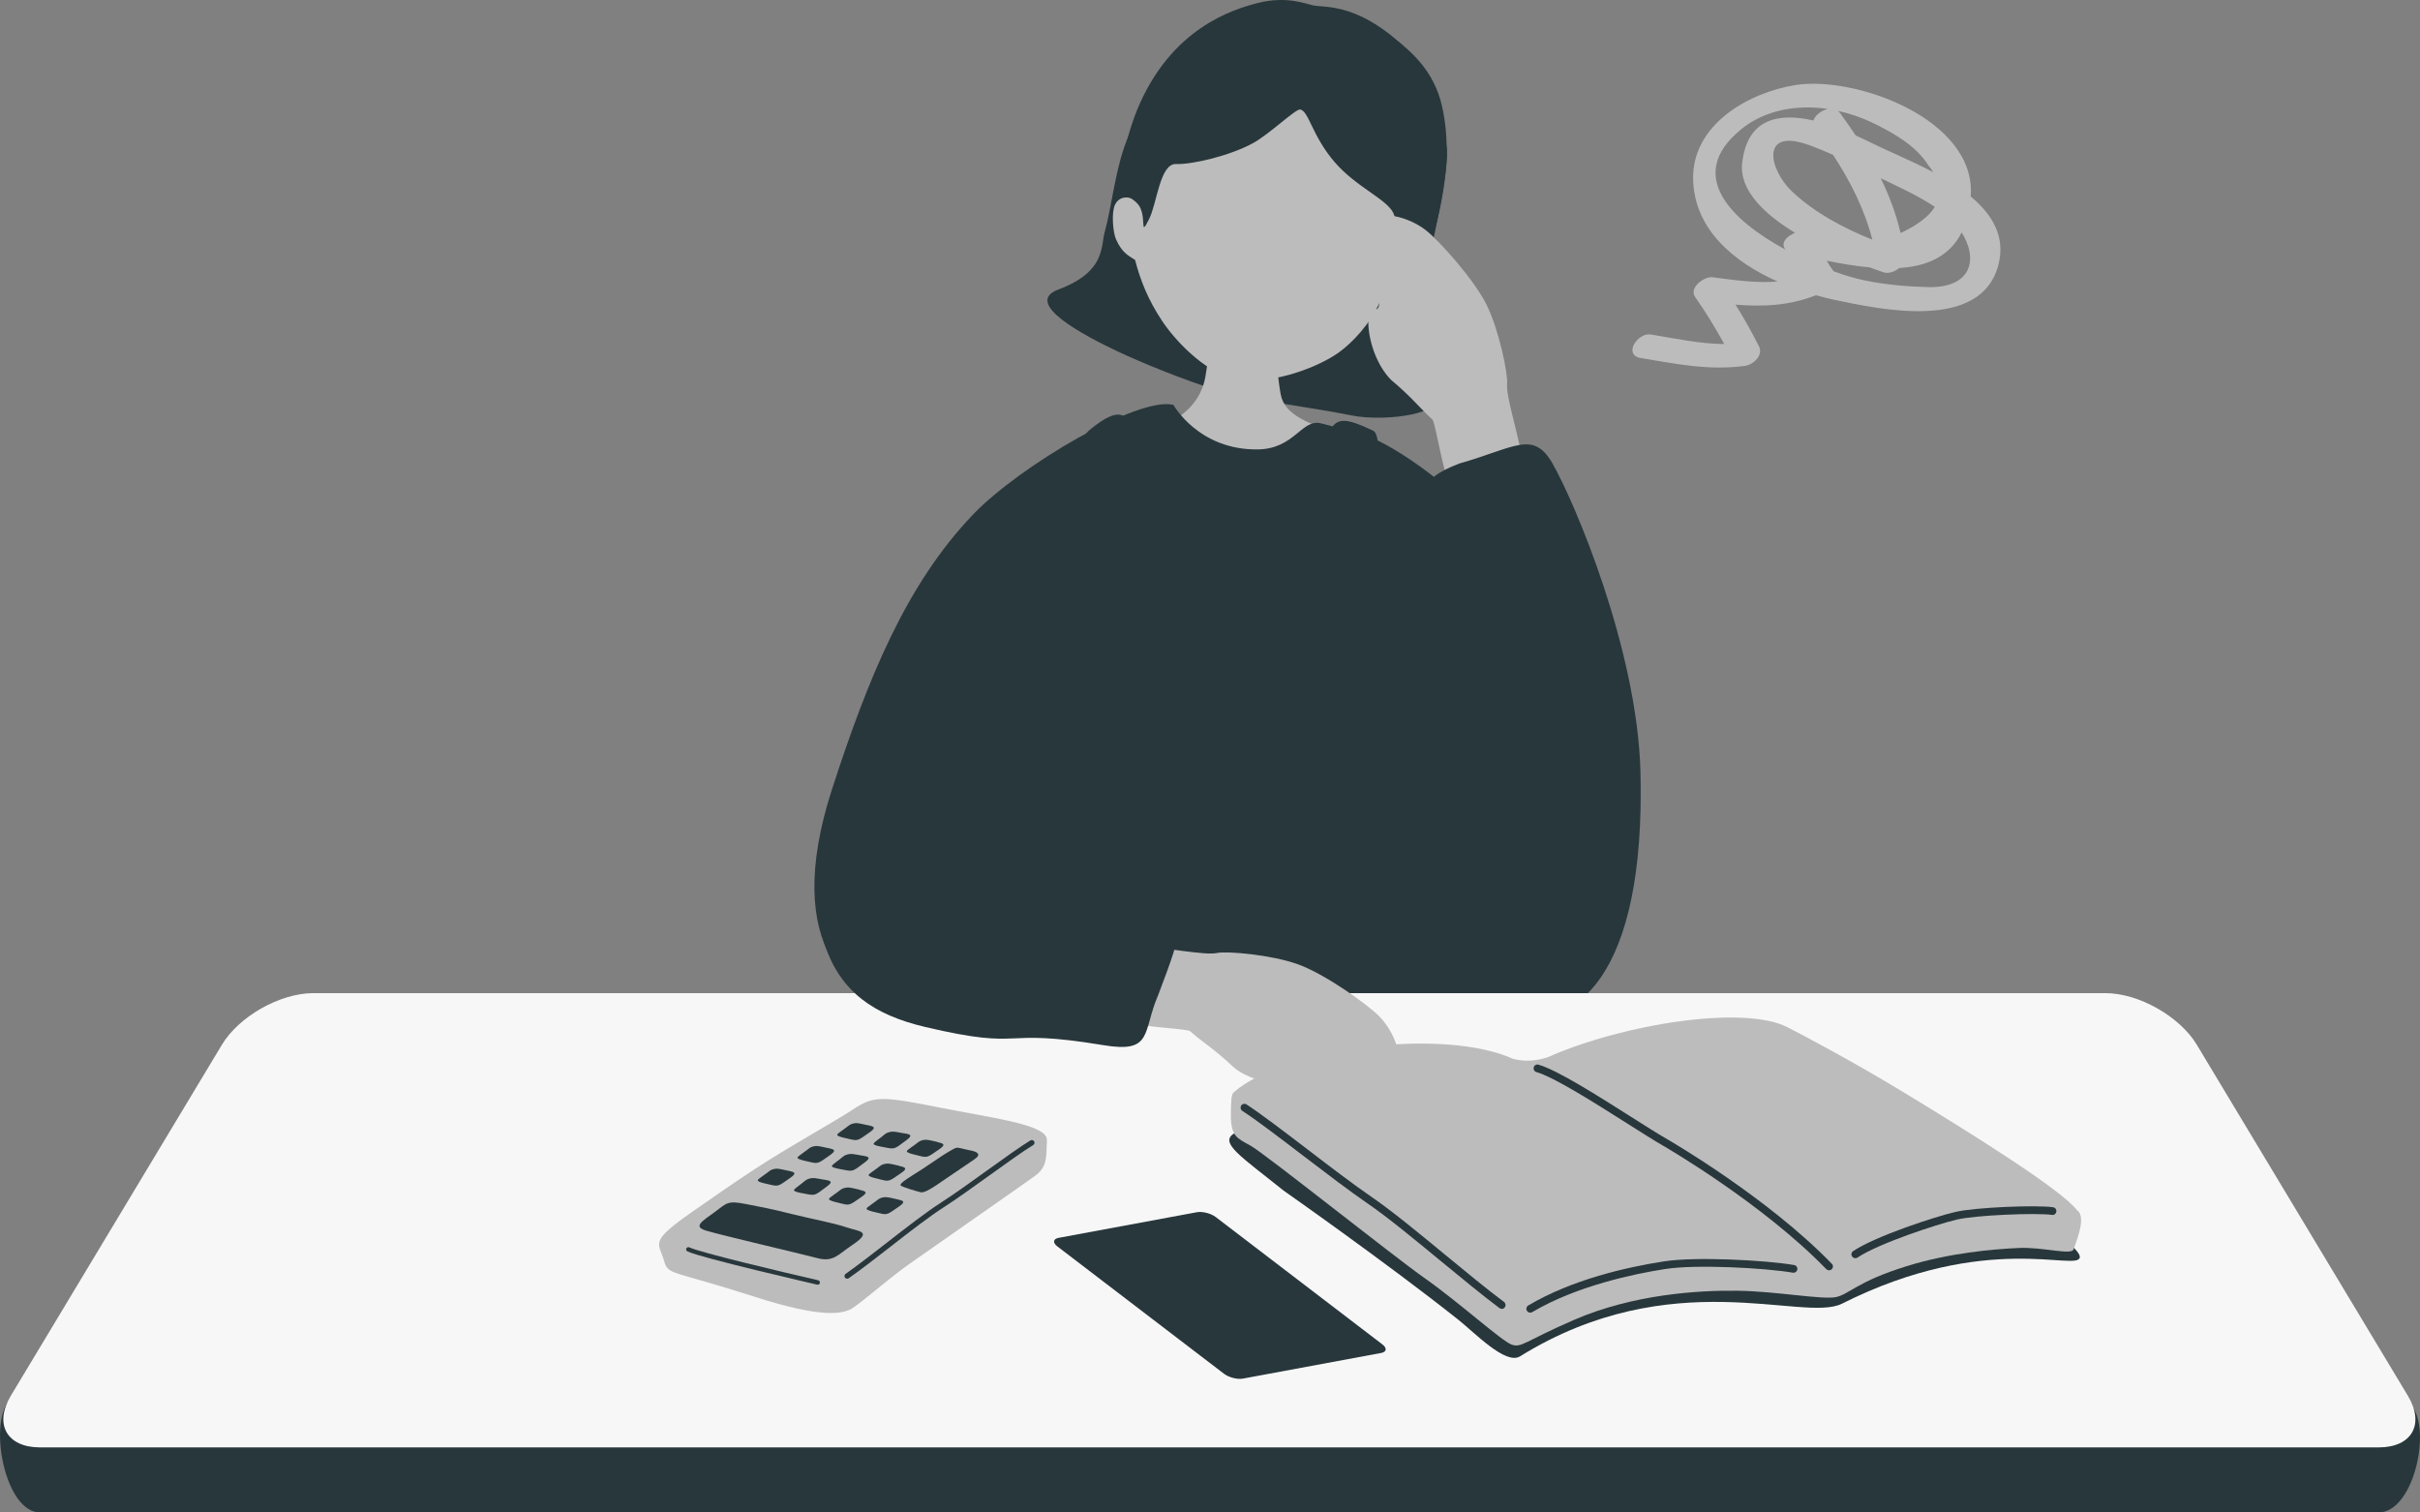 <svg width="200" height="125" viewBox="0 0 200 125" fill="none" xmlns="http://www.w3.org/2000/svg">
<rect x="0" y="0" width="200" height="125" fill="#808080" stroke="none"/>
<g clip-path="url(#clip0_2004_2756)">
<path d="M119.526 11.947C119.965 13.472 118.285 20.597 117.384 24.648C116.567 28.33 113.716 29.27 118.208 32.744C119.865 34.023 114.702 34.947 111.643 34.323C108.169 33.622 103.623 33.121 100.795 32.305C97.967 31.488 94.022 29.825 92.373 29.047C89.576 27.722 84.483 25.041 87.473 23.924C91.395 22.453 90.955 20.396 91.31 19.125C91.903 17.015 92.196 13.68 93.251 11.292C94.769 7.856 99.392 3.135 103.361 3.065C109.733 2.957 117.792 5.977 119.526 11.947Z" fill="#28373C"/>
<path d="M100.107 27.367C100.4 27.398 105.008 28.053 105.378 28.045C105.462 28.723 105.501 30.618 105.832 32.543C106.472 36.272 114.477 34.754 114.2 41.178C113.969 46.447 91.763 45.492 90.7 39.453C90.014 35.563 98.651 36.726 99.622 31.111C99.884 29.609 100.069 27.806 100.115 27.367H100.107Z" fill="#BCBCBC"/>
<path d="M76.097 98.541C77.684 95.321 78.809 84.129 76.459 83.883C70.141 83.228 64.57 78.167 68.762 65.227C71.775 55.922 74.941 48.234 80.435 42.504C84.28 38.498 94.081 32.736 96.978 33.461C96.978 33.461 99.05 37.212 103.966 37.142C106.917 37.096 107.549 34.708 109.052 34.963C109.614 35.055 113.312 36.164 113.413 36.203C116.009 37.297 122.035 41.471 124.808 46.201C128.276 52.109 133.592 70.418 131.265 75.471C129.031 80.316 125.548 77.189 124.292 84.899C123.93 87.118 124.431 91.593 124.431 97.362C124.431 103.956 107.048 103.995 105.546 103.987C104.783 103.987 74.001 102.808 76.105 98.541H76.097Z" fill="#28373C"/>
<path d="M113.483 35.594C114.516 36.072 113.476 43.043 113.283 44.268C112.682 48.042 112.998 54.697 110.848 54.697C108.66 54.697 108.93 43.005 109.33 38.506C109.723 34.008 110.779 34.347 113.491 35.594H113.483Z" fill="#28373C"/>
<path d="M90.13 35.47C88.058 37.134 90.13 39.915 90.115 43.658C90.1 47.479 90.284 56.191 92.434 56.191C94.623 56.191 94.468 42.395 94.068 37.897C93.667 33.398 92.319 33.706 90.13 35.47Z" fill="#28373C"/>
<path d="M115.755 48.986C115.655 47.569 93.38 48.57 90.675 48.57C87.971 48.57 86.73 47.661 86.569 52.044C86.407 56.427 85.29 64.992 83.957 68.389C82.369 72.441 79.696 78.356 78.016 79.481C75.99 80.837 75.18 83.14 74.102 95.795C73.724 100.194 74.934 112.973 78.016 113.396C90.645 115.152 101.647 115.699 107.203 115.214C112.758 114.729 129.031 114.359 129.023 110.716C129.008 102.497 127.375 91.166 127.128 84.865C126.797 76.408 125.487 77.894 123.93 76.038C120.563 72.04 116.927 64.407 116.472 59.13C116.048 54.178 115.825 50.118 115.748 48.978L115.755 48.986Z" fill="#28373C"/>
<path d="M93.724 16.567C94.463 8.925 98.339 0.244 107.508 1.7C116.677 3.148 117.956 13.239 116.299 20.734C116.792 20.372 117.871 20.441 117.671 21.681C117.578 22.259 117.17 23.191 116.322 23.915C115.344 24.755 114.589 24.785 114.042 24.947C113.24 26.765 111.792 28.298 110.667 29.114C109.049 30.285 105.374 31.764 102.369 31.371C99.972 31.055 97.337 28.46 96.05 26.534C94.841 24.724 94.217 23.068 93.808 21.481C93.338 21.165 92.745 20.949 92.229 19.771C91.99 19.232 91.828 17.583 92.152 16.913C92.56 16.074 93.531 16.289 93.731 16.567H93.724Z" fill="#BCBCBC"/>
<path d="M115.562 3.419C111.917 0.237 109.413 0.638 108.519 0.445C107.941 0.322 106.323 -0.356 103.958 0.245C101.885 0.776 96.784 2.317 93.995 9.034C93.41 10.451 92.547 13.309 92.693 14.772C92.839 16.236 93.564 16.313 94.041 16.867C94.843 17.799 94.118 19.802 94.966 18.108C95.629 16.783 95.86 13.509 97.193 13.555C98.526 13.609 101.639 12.87 103.526 11.845C104.913 11.098 107.078 8.972 107.464 9.049C108.172 9.203 108.427 11.206 110.291 13.386C112.063 15.45 114.575 16.436 115.146 17.592C115.716 18.747 115.045 22.044 115.777 21.289C117.295 19.718 118.12 20.773 118.644 18.77C119.792 14.31 119.722 11.237 119.183 8.81C118.513 5.791 116.556 4.274 115.554 3.403L115.562 3.419Z" fill="#28373C"/>
<path d="M118.365 34.65C118.82 35.05 119.991 45.765 123.374 45.01C128.883 43.785 124.344 33.995 124.553 31.715C124.63 30.875 123.89 27.278 122.857 25.183C121.817 23.088 118.928 19.868 117.811 19.006C116.478 17.974 114.027 17.249 113.55 18.428C112.756 20.384 113.927 23.881 113.973 25.037C114.012 26.069 113.01 25.068 113.087 26.824C113.157 28.357 113.835 30.259 114.975 31.407C116.632 32.778 117.425 33.818 118.365 34.658V34.65Z" fill="#BCBCBC"/>
<path d="M120.589 38.312C117.091 39.676 117.168 40.739 117.777 45.43C119.072 55.489 119.958 56.56 120.589 66.373C121.329 77.843 119.357 82.518 124.48 83.882C130.198 85.399 136 80.662 135.576 63.816C135.321 53.641 130.097 41.432 128.31 38.312C126.707 35.508 125.174 37.018 120.589 38.312Z" fill="#28373C"/>
<path d="M0.556 116.023C-0.854 118.372 0.563 124.996 3.306 124.996H196.587C199.33 124.996 200.879 118.734 199.469 116.392C195.108 109.136 181.555 91.72 181.555 91.72C180.145 89.371 176.747 87.453 174.004 87.453H25.89C23.147 87.453 19.749 89.371 18.339 91.72C18.339 91.72 4.924 108.767 0.556 116.023Z" fill="#28373C"/>
<path d="M0.894 115.354C-0.516 117.703 0.57 119.621 3.305 119.621H196.587C199.33 119.621 200.416 117.703 198.998 115.354L181.554 86.345C180.144 83.996 176.746 82.078 174.003 82.078H25.889C23.146 82.078 19.748 83.996 18.338 86.345L0.894 115.354Z" fill="#F7F7F7"/>
<path d="M101.994 93.657C106.709 90.776 117.226 89.475 121.765 89.144C125.756 88.496 134.702 86.147 135.857 85.724C139.633 84.322 141.436 83.929 147.7 88.296C148.802 89.059 152.947 91.031 157.3 93.673C163.619 97.509 171.971 102.739 171.886 103.894C171.794 105.165 164.235 101.699 152.223 107.746C149.056 109.34 138.169 104.318 125.617 112.098C124.431 112.829 121.873 110.141 120.532 109.078C114.638 104.395 106.077 98.394 106.077 98.394C102.61 95.606 100.722 94.451 101.994 93.673V93.657Z" fill="#28373C"/>
<path d="M101.785 90.737C101.808 90.552 101.831 90.382 101.993 90.244C106.269 86.57 119.306 84.906 125.069 87.517C126.063 87.748 126.872 87.694 127.889 87.386C134.223 84.575 144.155 83.073 147.699 84.883C148.893 85.491 152.946 87.617 157.3 90.259C163.017 93.733 170.383 98.332 171.669 100.034C171.677 100.042 171.693 100.049 171.7 100.057C172.471 100.642 171.485 102.853 171.377 103.238C171.23 103.77 168.865 103.053 166.877 103.138C164.65 103.238 161.09 103.554 157.585 104.64C153.462 105.919 152.846 106.959 151.736 107.197C150.627 107.436 146.844 106.72 143.608 106.674C140.364 106.627 134.947 106.966 130.062 109.092C125.971 110.872 125.755 111.411 124.931 111.126C124.106 110.833 120.577 107.629 117.773 105.657C114.968 103.677 104.551 95.351 103.356 94.688C102.224 94.057 101.746 93.926 101.723 92.223C101.723 91.638 101.738 91.137 101.777 90.752L101.785 90.737Z" fill="#BCBCBC"/>
<path d="M151.166 104.983C151.243 104.983 151.327 104.953 151.389 104.891C151.512 104.768 151.52 104.568 151.389 104.444C146.073 98.96 138.052 94.3 137.713 94.107C136.973 93.683 135.902 92.998 134.769 92.282C132.072 90.572 128.713 88.438 127.149 87.991C126.979 87.937 126.802 88.037 126.756 88.207C126.71 88.376 126.802 88.553 126.972 88.6C128.443 89.023 131.757 91.126 134.422 92.813C135.617 93.568 136.642 94.223 137.389 94.654C137.728 94.847 145.672 99.468 150.927 104.883C150.988 104.945 151.073 104.983 151.158 104.983H151.166Z" fill="#28373C"/>
<path d="M153.334 103.987C153.396 103.987 153.457 103.972 153.511 103.934C155.222 102.778 160.061 101.184 161.725 100.791C163.305 100.421 168.297 100.221 169.584 100.406C169.754 100.436 169.923 100.313 169.946 100.136C169.969 99.959 169.854 99.797 169.677 99.774C168.313 99.574 163.243 99.774 161.579 100.167C159.961 100.544 155.006 102.154 153.149 103.402C153.003 103.502 152.964 103.695 153.065 103.841C153.126 103.934 153.226 103.98 153.326 103.98L153.334 103.987Z" fill="#28373C"/>
<path d="M126.471 108.485C126.525 108.485 126.579 108.47 126.633 108.439C130.316 106.259 135.085 105.273 137.605 104.881C140.147 104.48 145.818 104.78 148.168 105.181C148.338 105.212 148.507 105.096 148.538 104.919C148.569 104.75 148.453 104.58 148.276 104.549C145.887 104.141 140.109 103.841 137.504 104.249C134.368 104.734 129.884 105.766 126.301 107.892C126.147 107.985 126.101 108.177 126.193 108.331C126.255 108.432 126.355 108.485 126.463 108.485H126.471Z" fill="#28373C"/>
<path d="M124.107 108.176C124.207 108.176 124.299 108.13 124.361 108.045C124.469 107.907 124.438 107.707 124.299 107.599C122.912 106.566 121.171 105.134 119.491 103.747C117.288 101.929 115.015 100.058 113.327 98.902C111.886 97.916 109.937 96.43 108.065 94.997C106.069 93.472 104.181 92.031 103.018 91.277C102.872 91.184 102.671 91.223 102.579 91.369C102.486 91.515 102.525 91.716 102.671 91.808C103.812 92.547 105.692 93.98 107.679 95.498C109.567 96.938 111.517 98.425 112.973 99.426C114.637 100.558 116.902 102.43 119.091 104.233C120.778 105.619 122.519 107.059 123.922 108.107C123.976 108.146 124.045 108.169 124.114 108.169L124.107 108.176Z" fill="#28373C"/>
<path d="M86.457 93.947C85.933 92.869 81.718 92.345 77.75 91.552C72.849 90.574 72.21 90.558 70.507 91.683C68.758 92.831 65.237 94.741 62.247 96.705C60.375 97.937 58.996 98.908 57.247 100.125C53.571 102.682 54.45 102.682 54.881 104.2C55.228 105.424 55.444 104.939 62.347 107.165C68.249 109.068 69.606 108.467 70.183 108.259C70.761 108.059 73.242 105.802 75.215 104.415C77.187 103.029 84.122 98.199 85.493 97.213C86.233 96.682 86.48 96.174 86.495 94.98C86.495 94.571 86.58 94.194 86.457 93.947Z" fill="#BCBCBC"/>
<path d="M70.008 105.681C69.939 105.681 69.877 105.643 69.831 105.589C69.762 105.488 69.785 105.35 69.885 105.28C70.879 104.58 72.127 103.609 73.337 102.669C74.916 101.437 76.558 100.166 77.76 99.396C78.792 98.733 80.187 97.732 81.535 96.761C82.968 95.729 84.324 94.758 85.156 94.25C85.264 94.189 85.403 94.219 85.465 94.327C85.526 94.435 85.496 94.574 85.388 94.635C84.571 95.128 83.222 96.099 81.797 97.123C80.441 98.094 79.046 99.103 77.999 99.773C76.804 100.536 75.178 101.799 73.607 103.024C72.397 103.963 71.141 104.942 70.139 105.642C70.101 105.673 70.055 105.681 70.008 105.681Z" fill="#28373C"/>
<path d="M67.58 106.177C67.664 106.177 67.742 106.116 67.757 106.031C67.78 105.931 67.718 105.831 67.618 105.808C64.328 105.053 57.864 103.512 56.97 103.089C56.877 103.042 56.77 103.089 56.723 103.173C56.677 103.266 56.723 103.374 56.808 103.42C57.971 103.974 67.148 106.077 67.533 106.17C67.549 106.17 67.564 106.17 67.572 106.17L67.58 106.177Z" fill="#28373C"/>
<path d="M65.4 100.324C67.281 100.794 68.729 101.025 70.008 101.448C71.048 101.795 72.142 101.756 70.401 102.919C69.253 103.682 68.891 104.321 67.566 103.982C65.662 103.489 59.637 102.095 58.343 101.702C57.218 101.364 58.088 100.894 59.067 100.17C60.084 99.415 60.123 99.207 61.64 99.507C62.966 99.769 63.628 99.877 65.393 100.324H65.4Z" fill="#28373C"/>
<path d="M74.131 99.111C74.655 99.227 74.894 99.303 74.301 99.712C73.376 100.343 73.345 100.436 72.721 100.274C72.274 100.166 71.904 100.105 71.689 99.981C71.481 99.866 71.743 99.75 72.336 99.311C72.575 99.134 72.675 99.011 72.983 98.957C73.26 98.911 73.384 98.942 74.123 99.111H74.131Z" fill="#28373C"/>
<path d="M71.018 98.328C71.542 98.451 71.781 98.521 71.187 98.929C70.263 99.561 70.232 99.645 69.608 99.484C69.169 99.368 68.799 99.306 68.583 99.183C68.375 99.068 68.637 98.952 69.23 98.513C69.469 98.336 69.569 98.213 69.885 98.159C70.163 98.112 70.286 98.151 71.025 98.32L71.018 98.328Z" fill="#28373C"/>
<path d="M68.114 97.49C68.653 97.582 68.9 97.651 68.314 98.075C67.421 98.738 67.39 98.822 66.75 98.699C66.296 98.607 65.918 98.561 65.695 98.453C65.479 98.345 65.733 98.222 66.311 97.767C66.542 97.582 66.642 97.459 66.951 97.39C67.228 97.328 67.351 97.359 68.106 97.498L68.114 97.49Z" fill="#28373C"/>
<path d="M65.128 96.748C65.659 96.863 65.898 96.932 65.305 97.348C64.388 97.988 64.357 98.072 63.733 97.926C63.286 97.818 62.916 97.757 62.701 97.641C62.493 97.525 62.747 97.41 63.34 96.971C63.579 96.794 63.679 96.67 63.987 96.609C64.265 96.555 64.388 96.593 65.128 96.755V96.748Z" fill="#28373C"/>
<path d="M74.295 96.352C74.819 96.475 75.058 96.544 74.465 96.952C73.54 97.584 73.509 97.669 72.885 97.507C72.446 97.391 72.076 97.33 71.86 97.207C71.652 97.091 71.914 96.975 72.508 96.536C72.746 96.359 72.847 96.236 73.162 96.182C73.44 96.136 73.563 96.174 74.303 96.344L74.295 96.352Z" fill="#28373C"/>
<path d="M71.247 95.498C71.786 95.59 72.033 95.659 71.447 96.083C70.553 96.745 70.523 96.83 69.883 96.707C69.429 96.615 69.051 96.568 68.828 96.46C68.612 96.353 68.866 96.229 69.444 95.775C69.675 95.59 69.775 95.467 70.084 95.397C70.361 95.336 70.484 95.367 71.239 95.505L71.247 95.498Z" fill="#28373C"/>
<path d="M68.409 94.873C68.941 94.988 69.18 95.057 68.586 95.473C67.669 96.113 67.639 96.197 67.014 96.051C66.568 95.943 66.198 95.882 65.982 95.766C65.774 95.65 66.036 95.535 66.621 95.096C66.86 94.919 66.961 94.795 67.269 94.734C67.546 94.68 67.669 94.718 68.409 94.88V94.873Z" fill="#28373C"/>
<path d="M80.245 95.083C80.769 95.198 81.139 95.398 80.538 95.807C80.045 96.146 79.005 96.839 78.134 97.44C77.009 98.233 76.385 98.603 76.092 98.534C75.645 98.426 74.651 98.125 74.451 97.987C74.212 97.817 75.429 97.139 76.254 96.6C77.109 96.038 77.903 95.475 78.226 95.291C78.604 95.075 78.912 94.852 79.128 94.852C79.228 94.852 79.498 94.921 80.237 95.09L80.245 95.083Z" fill="#28373C"/>
<path d="M77.451 94.383C77.975 94.506 78.214 94.575 77.621 94.984C76.696 95.615 76.665 95.7 76.041 95.538C75.602 95.423 75.232 95.361 75.017 95.238C74.809 95.122 75.071 95.007 75.664 94.568C75.903 94.391 76.003 94.267 76.319 94.213C76.596 94.167 76.719 94.206 77.459 94.375L77.451 94.383Z" fill="#28373C"/>
<path d="M74.696 93.654C75.236 93.746 75.482 93.816 74.897 94.239C74.003 94.902 73.972 94.986 73.332 94.863C72.878 94.771 72.5 94.725 72.277 94.617C72.061 94.509 72.315 94.386 72.893 93.931C73.124 93.746 73.225 93.623 73.533 93.554C73.81 93.492 73.933 93.523 74.689 93.662L74.696 93.654Z" fill="#28373C"/>
<path d="M71.693 92.982C72.217 93.097 72.463 93.167 71.87 93.583C70.953 94.222 70.922 94.307 70.298 94.16C69.851 94.052 69.481 93.991 69.266 93.875C69.058 93.76 69.312 93.644 69.905 93.205C70.144 93.028 70.244 92.905 70.552 92.843C70.83 92.789 70.953 92.828 71.693 92.99V92.982Z" fill="#28373C"/>
<path d="M102.72 113.935C102.265 114.019 101.556 113.842 101.156 113.534L87.387 103.012C86.986 102.704 87.032 102.388 87.487 102.303L98.913 100.185C99.368 100.1 100.077 100.278 100.478 100.586L114.247 111.108C114.647 111.416 114.601 111.732 114.146 111.816L102.72 113.935Z" fill="#28373C"/>
<path d="M98.387 85.236C97.933 84.828 87.153 84.897 87.515 81.446C88.101 75.838 98.349 79.22 100.591 78.758C101.415 78.588 105.075 78.904 107.279 79.698C109.482 80.491 113.004 82.987 113.998 84.003C115.176 85.205 116.178 87.554 115.061 88.171C113.212 89.18 109.598 88.417 108.442 88.51C107.41 88.587 108.519 89.472 106.77 89.596C105.237 89.703 103.272 89.249 102.001 88.248C100.444 86.761 99.327 86.091 98.387 85.251V85.236Z" fill="#BCBCBC"/>
<path d="M95.713 82.247C94.388 85.313 95.328 87.069 91.175 86.376C82.275 84.897 84.972 86.876 76.458 84.874C72.213 83.872 69.501 81.985 68.191 78.157C66.734 73.913 72.197 69.576 77.976 71.101C86.729 73.404 92.647 73.258 95.359 74.945C97.793 76.462 98.009 76.208 95.713 82.247Z" fill="#28373C"/>
<g clip-path="url(#clip1_2004_2756)">
<path d="M162.875 16.151C162.875 16.151 162.875 16.204 162.867 16.235C164.647 17.722 165.779 19.555 165.148 21.92C163.707 27.373 155.478 25.587 151.671 24.793C151.155 24.685 150.623 24.554 150.076 24.4C147.888 25.263 145.708 25.363 143.435 25.178C144.128 26.295 144.775 27.443 145.376 28.637C145.746 29.369 144.891 30.154 144.205 30.239C141.223 30.64 138.557 30.077 135.606 29.592C134.112 29.345 135.329 27.466 136.431 27.643C138.473 27.982 140.461 28.413 142.502 28.436C141.763 27.096 140.977 25.802 140.091 24.539C139.551 23.776 140.861 22.821 141.539 22.914C143.381 23.16 145.161 23.407 146.91 23.268C143.273 21.65 140.029 18.947 139.929 14.841C139.813 10.297 144.529 7.631 148.42 7.023C153.397 6.26 163.275 9.865 162.875 16.151ZM159.392 13.701C158.359 12.022 156.402 10.944 154.699 10.119C153.821 9.703 152.873 9.38 151.903 9.164C151.949 9.203 151.995 9.249 152.034 9.295C152.496 9.927 152.935 10.558 153.366 11.198C153.806 11.39 154.222 11.591 154.607 11.783C155.986 12.469 157.92 13.254 159.777 14.233C159.669 14.056 159.546 13.886 159.4 13.701H159.392ZM149.552 12.007C145.453 10.489 146.17 13.986 148.096 15.819C149.915 17.545 152.326 18.839 154.738 19.809C154.083 17.26 152.927 14.995 151.494 12.8C150.855 12.515 150.215 12.245 149.552 11.999V12.007ZM159.908 17.098C158.521 16.174 156.957 15.465 155.431 14.733C156.14 16.166 156.695 17.66 157.073 19.262C158.483 18.6 159.43 17.876 159.908 17.09V17.098ZM159.284 23.73C163.036 23.823 163.476 21.342 162.119 19.216C161.102 21.242 159.176 22.012 156.957 22.151C156.587 22.467 156.063 22.644 155.639 22.498C155.316 22.39 154.931 22.251 154.507 22.097C153.32 21.989 152.118 21.781 150.97 21.55C151.14 21.851 151.325 22.136 151.54 22.421C152.511 22.775 153.382 23.029 154.037 23.16C155.77 23.522 157.52 23.684 159.292 23.722L159.284 23.73ZM143.866 10.713C139.251 14.487 143.111 18.223 147.557 20.626C147.102 20.056 147.703 19.509 148.351 19.239C145.8 17.691 143.727 15.719 143.982 13.462C144.406 9.727 147.071 9.318 149.868 9.958C150.015 9.519 150.539 9.118 151.063 9.002C148.528 8.633 145.877 9.064 143.866 10.705V10.713Z" fill="#BCBCBC"/>
</g>
</g>
<defs>
<clipPath id="clip0_2004_2756">
<rect width="200" height="125" fill="white" transform="matrix(-1 0 0 1 200 0)"/>
</clipPath>
<clipPath id="clip1_2004_2756">
<rect width="30.404" height="23.455" fill="white" transform="matrix(-1 0 0 1 165.324 6.93)"/>
</clipPath>
</defs>
</svg>
